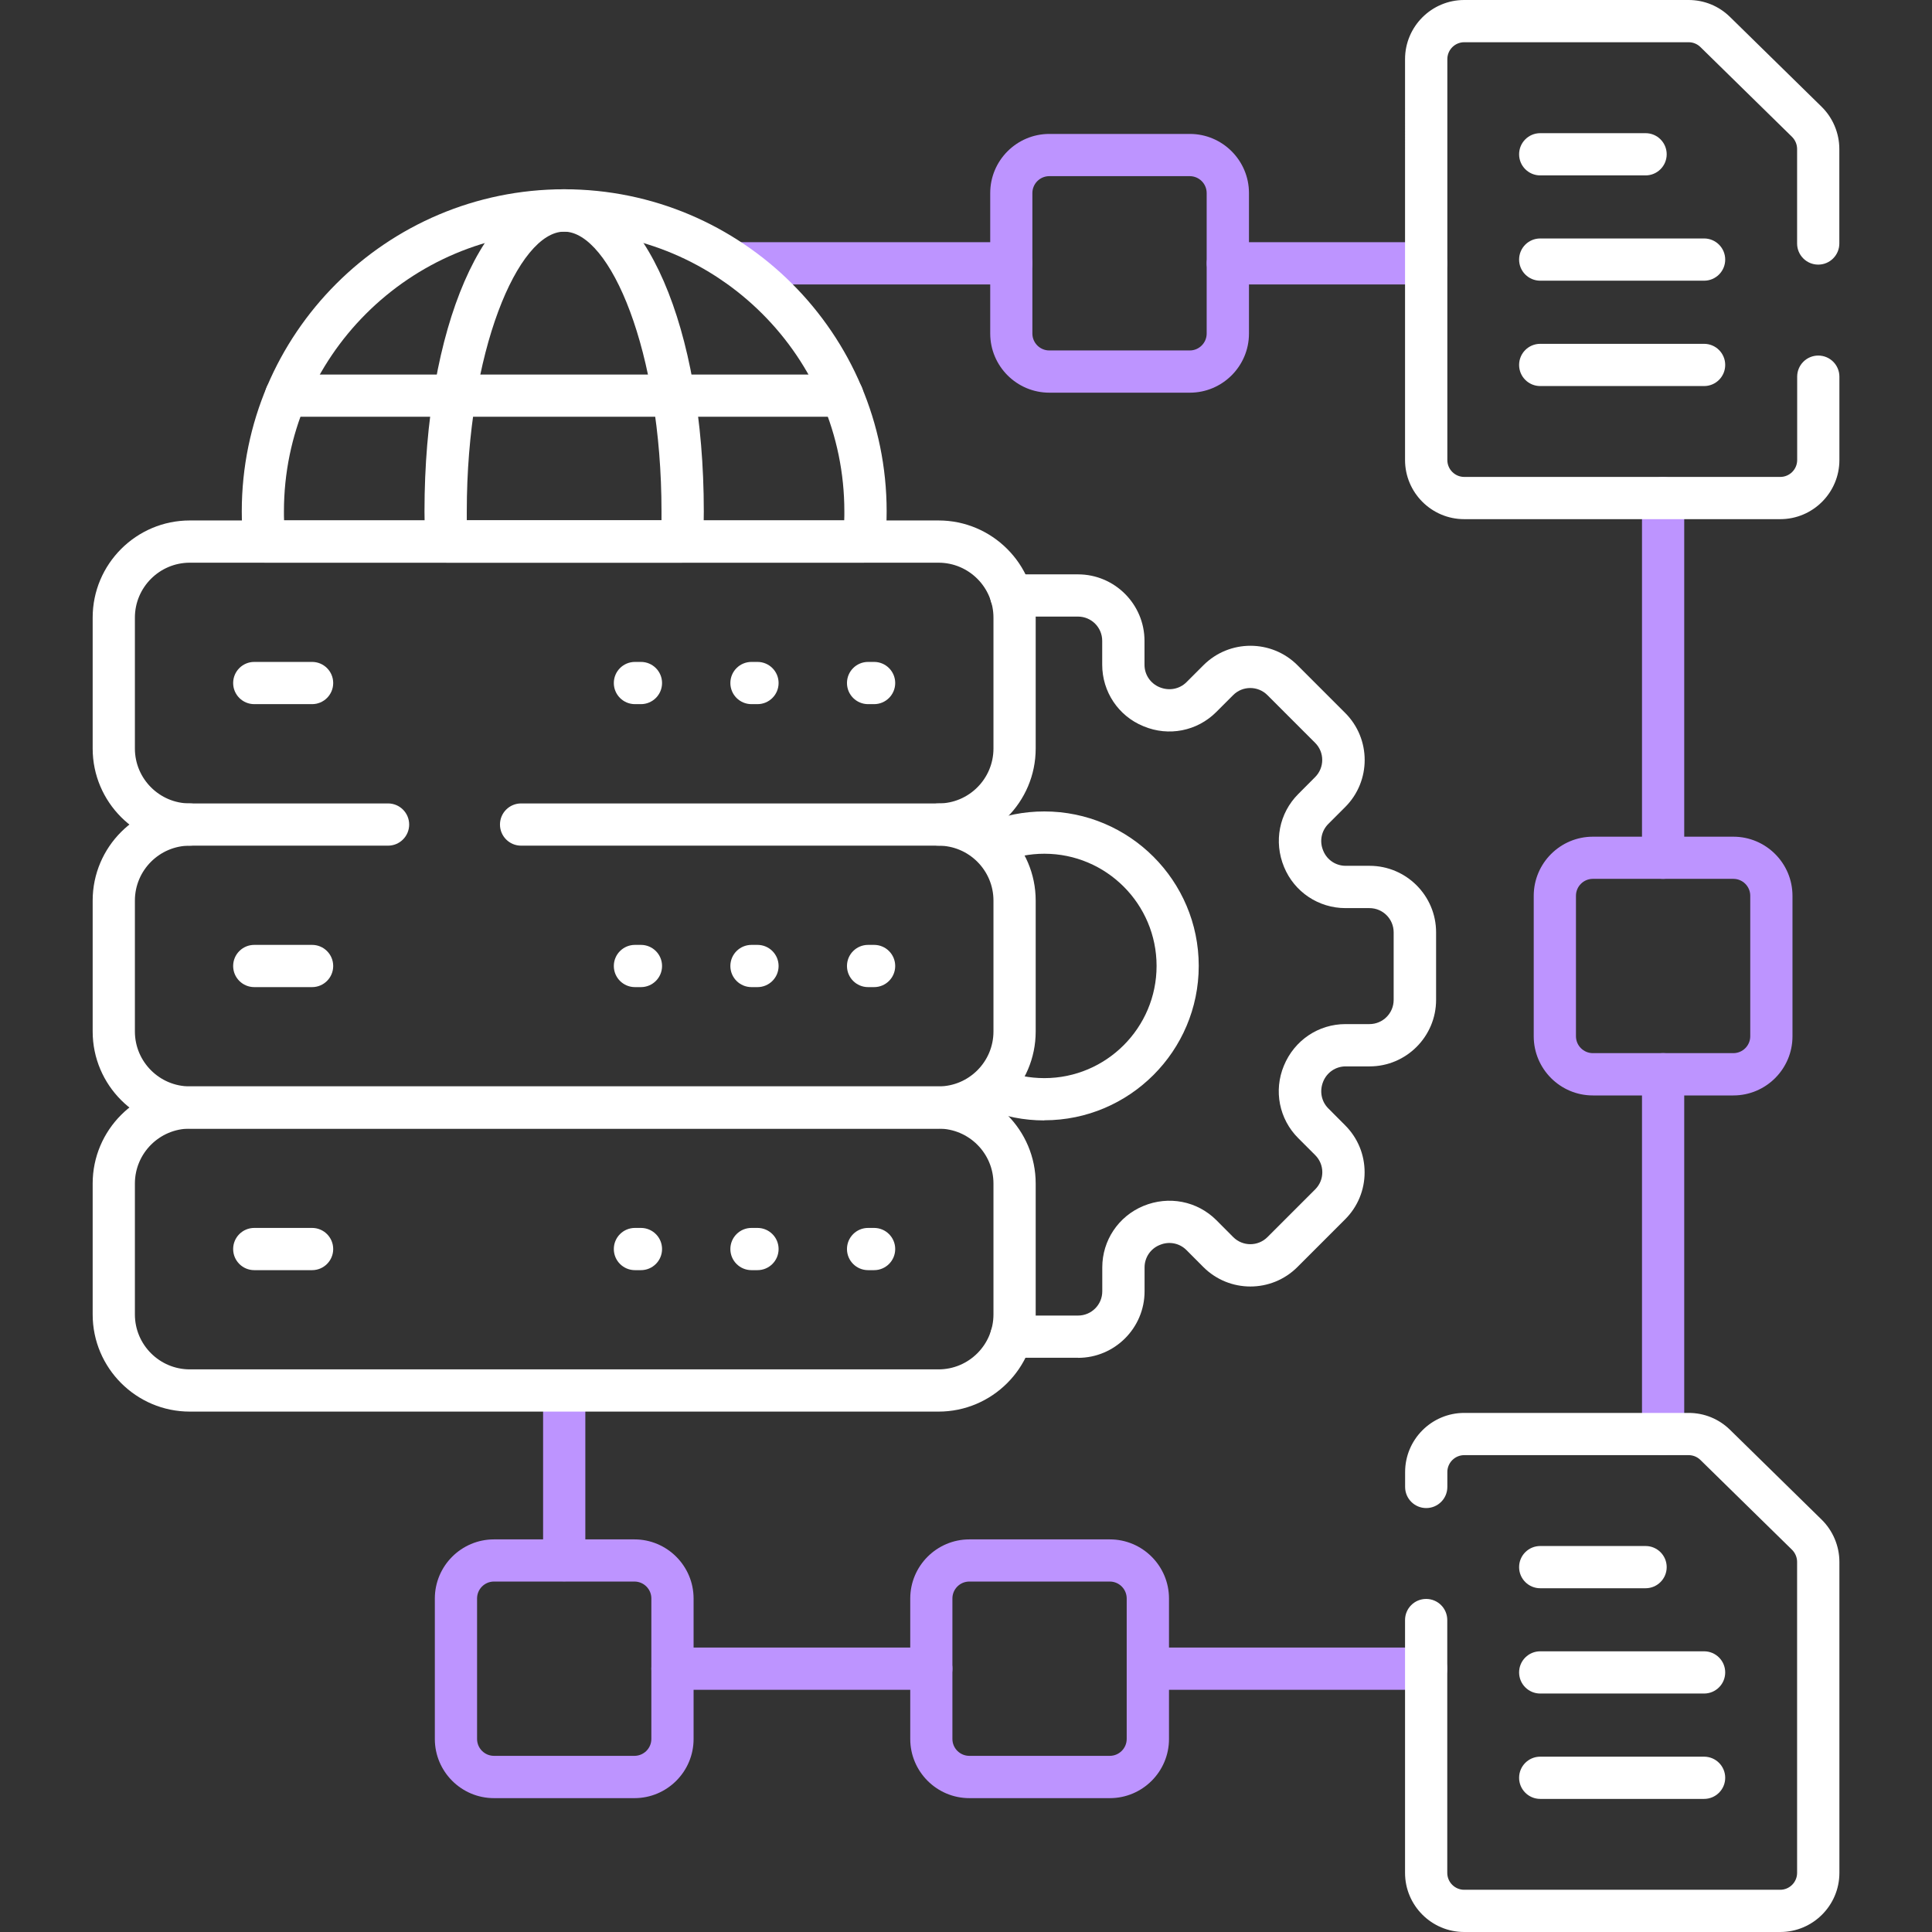 <?xml version="1.0" encoding="UTF-8"?>
<svg id="Layer_1" xmlns="http://www.w3.org/2000/svg" version="1.1" viewBox="0 0 280 280">
  <rect x="0" y="0" width="280" height="280" fill="#333333" stroke="none"/>
  <!-- Generator: Adobe Illustrator 29.6.0, SVG Export Plug-In . SVG Version: 2.1.1 Build 207)  -->
  <defs>
    <style>
      .st0 {
        fill: #bd94ff;
      }

      .st1 {
        fill: #fff;
      }
    </style>
  </defs>
  <path class="st0" d="M241.03,127.37c-1.69,0-3.06-1.37-3.06-3.06v-52.13c0-1.69,1.37-3.06,3.06-3.06s3.06,1.37,3.06,3.06v52.13c0,1.69-1.37,3.06-3.06,3.06Z"/>
  <path class="st0" d="M241.03,210.88c-1.69,0-3.06-1.37-3.06-3.06v-52.13c0-1.69,1.37-3.06,3.06-3.06s3.06,1.37,3.06,3.06v52.13c0,1.69-1.37,3.06-3.06,3.06Z"/>
  <path class="st0" d="M146.56,41.22h-40.09c-1.69,0-3.06-1.37-3.06-3.06s1.37-3.06,3.06-3.06h40.09c1.69,0,3.06,1.37,3.06,3.06s-1.37,3.06-3.06,3.06Z"/>
  <path class="st1" d="M98.85,81.54h-34.17c-1.64,0-2.99-1.3-3.06-2.94-.06-1.61-.1-3.08-.1-4.49,0-26.61,8.7-46.68,20.24-46.68s20.24,20.07,20.24,46.68c0,1.4-.03,2.87-.09,4.48-.06,1.64-1.42,2.94-3.06,2.94ZM67.66,75.42h28.21c0-.44,0-.88,0-1.3,0-23.21-7.45-40.55-14.11-40.55s-14.11,17.34-14.11,40.55c0,.43,0,.86,0,1.3Z"/>
  <path class="st1" d="M122.09,60.4H41.45c-1.69,0-3.06-1.37-3.06-3.06s1.37-3.06,3.06-3.06h80.64c1.69,0,3.06,1.37,3.06,3.06s-1.37,3.06-3.06,3.06Z"/>
  <path class="st1" d="M45.23,143.06h-8.38c-1.69,0-3.06-1.37-3.06-3.06s1.37-3.06,3.06-3.06h8.38c1.69,0,3.06,1.37,3.06,3.06s-1.37,3.06-3.06,3.06Z"/>
  <path class="st1" d="M45.23,102.05h-8.38c-1.69,0-3.06-1.37-3.06-3.06s1.37-3.06,3.06-3.06h8.38c1.69,0,3.06,1.37,3.06,3.06s-1.37,3.06-3.06,3.06Z"/>
  <path class="st1" d="M45.23,184.08h-8.38c-1.69,0-3.06-1.37-3.06-3.06s1.37-3.06,3.06-3.06h8.38c1.69,0,3.06,1.37,3.06,3.06s-1.37,3.06-3.06,3.06Z"/>
  <path class="st1" d="M126.68,102.05h-.87c-1.69,0-3.06-1.37-3.06-3.06s1.37-3.06,3.06-3.06h.87c1.69,0,3.06,1.37,3.06,3.06s-1.37,3.06-3.06,3.06Z"/>
  <path class="st1" d="M126.68,143.06h-.87c-1.69,0-3.06-1.37-3.06-3.06s1.37-3.06,3.06-3.06h.87c1.69,0,3.06,1.37,3.06,3.06s-1.37,3.06-3.06,3.06Z"/>
  <path class="st1" d="M126.68,184.08h-.87c-1.69,0-3.06-1.37-3.06-3.06s1.37-3.06,3.06-3.06h.87c1.69,0,3.06,1.37,3.06,3.06s-1.37,3.06-3.06,3.06Z"/>
  <path class="st1" d="M109.78,102.05h-.87c-1.69,0-3.06-1.37-3.06-3.06s1.37-3.06,3.06-3.06h.87c1.69,0,3.06,1.37,3.06,3.06s-1.37,3.06-3.06,3.06Z"/>
  <path class="st1" d="M109.78,143.06h-.87c-1.69,0-3.06-1.37-3.06-3.06s1.37-3.06,3.06-3.06h.87c1.69,0,3.06,1.37,3.06,3.06s-1.37,3.06-3.06,3.06Z"/>
  <path class="st1" d="M109.78,184.08h-.87c-1.69,0-3.06-1.37-3.06-3.06s1.37-3.06,3.06-3.06h.87c1.69,0,3.06,1.37,3.06,3.06s-1.37,3.06-3.06,3.06Z"/>
  <path class="st1" d="M92.89,102.05h-.87c-1.69,0-3.06-1.37-3.06-3.06s1.37-3.06,3.06-3.06h.87c1.69,0,3.06,1.37,3.06,3.06s-1.37,3.06-3.06,3.06Z"/>
  <path class="st1" d="M92.89,143.06h-.87c-1.69,0-3.06-1.37-3.06-3.06s1.37-3.06,3.06-3.06h.87c1.69,0,3.06,1.37,3.06,3.06s-1.37,3.06-3.06,3.06Z"/>
  <path class="st1" d="M92.89,184.08h-.87c-1.69,0-3.06-1.37-3.06-3.06s1.37-3.06,3.06-3.06h.87c1.69,0,3.06,1.37,3.06,3.06s-1.37,3.06-3.06,3.06Z"/>
  <path class="st0" d="M134.97,244.9h-37.51c-1.69,0-3.06-1.37-3.06-3.06s1.37-3.06,3.06-3.06h37.51c1.69,0,3.06,1.37,3.06,3.06s-1.37,3.06-3.06,3.06Z"/>
  <path class="st0" d="M206.69,244.9h-40.33c-1.69,0-3.06-1.37-3.06-3.06s1.37-3.06,3.06-3.06h40.33c1.69,0,3.06,1.37,3.06,3.06s-1.37,3.06-3.06,3.06Z"/>
  <path class="st0" d="M206.69,41.22h-28.74c-1.69,0-3.06-1.37-3.06-3.06s1.37-3.06,3.06-3.06h28.74c1.69,0,3.06,1.37,3.06,3.06s-1.37,3.06-3.06,3.06Z"/>
  <path class="st0" d="M81.77,229.17c-1.69,0-3.06-1.37-3.06-3.06v-24.59c0-1.69,1.37-3.06,3.06-3.06s3.06,1.37,3.06,3.06v24.59c0,1.69-1.37,3.06-3.06,3.06Z"/>
  <g>
    <path class="st1" d="M246.97,260.71h-23.75c-1.69,0-3.06-1.37-3.06-3.06s1.37-3.06,3.06-3.06h23.75c1.69,0,3.06,1.37,3.06,3.06s-1.37,3.06-3.06,3.06Z"/>
    <path class="st1" d="M246.97,245.44h-23.75c-1.69,0-3.06-1.37-3.06-3.06s1.37-3.06,3.06-3.06h23.75c1.69,0,3.06,1.37,3.06,3.06s-1.37,3.06-3.06,3.06Z"/>
    <path class="st1" d="M238.49,230.18h-15.27c-1.69,0-3.06-1.37-3.06-3.06s1.37-3.06,3.06-3.06h15.27c1.69,0,3.06,1.37,3.06,3.06s-1.37,3.06-3.06,3.06Z"/>
  </g>
  <g>
    <path class="st1" d="M246.97,55.95h-23.75c-1.69,0-3.06-1.37-3.06-3.06s1.37-3.06,3.06-3.06h23.75c1.69,0,3.06,1.37,3.06,3.06s-1.37,3.06-3.06,3.06Z"/>
    <path class="st1" d="M246.97,40.68h-23.75c-1.69,0-3.06-1.37-3.06-3.06s1.37-3.06,3.06-3.06h23.75c1.69,0,3.06,1.37,3.06,3.06s-1.37,3.06-3.06,3.06Z"/>
    <path class="st1" d="M238.49,25.42h-15.27c-1.69,0-3.06-1.37-3.06-3.06s1.37-3.06,3.06-3.06h15.27c1.69,0,3.06,1.37,3.06,3.06s-1.37,3.06-3.06,3.06Z"/>
  </g>
  <path class="st0" d="M251.21,158.76h-20.36c-4.73,0-8.57-3.85-8.57-8.57v-20.36c0-4.73,3.85-8.57,8.57-8.57h20.36c4.73,0,8.57,3.85,8.57,8.57v20.36c0,4.73-3.85,8.57-8.57,8.57ZM230.85,127.37c-1.35,0-2.45,1.1-2.45,2.45v20.36c0,1.35,1.1,2.45,2.45,2.45h20.36c1.35,0,2.45-1.1,2.45-2.45v-20.36c0-1.35-1.1-2.45-2.45-2.45h-20.36Z"/>
  <g>
    <path class="st1" d="M156.24,196.78h-9.68c-1.69,0-3.06-1.37-3.06-3.06s1.37-3.06,3.06-3.06h9.68c1.94,0,3.51-1.57,3.51-3.51v-3.47c0-3.91,2.34-7.4,5.95-8.9,3.69-1.53,7.81-.71,10.58,2.05l2.45,2.46c1.37,1.37,3.59,1.37,4.96,0l6.92-6.92c.66-.66,1.03-1.54,1.03-2.48s-.37-1.82-1.03-2.48l-2.46-2.46c-2.77-2.77-3.58-6.89-2.08-10.5,1.52-3.69,5.02-6.03,8.93-6.03h3.47c1.94,0,3.51-1.57,3.51-3.51v-9.79c0-1.94-1.57-3.51-3.51-3.51h-3.47c-3.91,0-7.41-2.34-8.9-5.95-1.53-3.69-.71-7.81,2.05-10.58l2.45-2.46c1.37-1.37,1.37-3.6,0-4.96l-6.92-6.92c-1.37-1.37-3.6-1.37-4.96,0l-2.45,2.45c-2.77,2.77-6.89,3.58-10.5,2.08,0,0-.09-.04-.1-.04-3.59-1.48-5.93-4.98-5.93-8.89v-3.47c0-1.94-1.57-3.51-3.51-3.51h-9.68c-1.69,0-3.06-1.37-3.06-3.06s1.37-3.06,3.06-3.06h9.68c5.31,0,9.64,4.32,9.64,9.64v3.47c0,1.42.85,2.69,2.17,3.24,1.4.58,2.9.28,3.91-.72l2.46-2.46c3.76-3.76,9.87-3.76,13.63,0l6.92,6.92c3.76,3.76,3.76,9.87,0,13.63l-2.45,2.45c-1.01,1.01-1.3,2.51-.76,3.82,0,0,.04.09.04.1.54,1.3,1.81,2.15,3.23,2.15h3.47c5.31,0,9.64,4.32,9.64,9.64v9.79c0,5.31-4.32,9.64-9.64,9.64h-3.47c-1.42,0-2.69.85-3.24,2.17-.58,1.4-.28,2.9.72,3.91l2.45,2.46c1.82,1.82,2.82,4.24,2.82,6.81s-1,4.99-2.82,6.81l-6.92,6.92c-3.76,3.76-9.87,3.76-13.63,0l-2.45-2.46c-1.01-1.01-2.51-1.3-3.82-.76,0,0-.09.04-.1.04-1.3.54-2.15,1.81-2.15,3.23v3.47c0,5.31-4.32,9.64-9.64,9.64Z"/>
    <path class="st1" d="M151.35,162.38c-2.93,0-5.79-.56-8.49-1.67-1.56-.64-2.31-2.43-1.67-4,.64-1.56,2.43-2.31,4-1.67,1.96.81,4.04,1.21,6.17,1.21,8.96,0,16.26-7.29,16.26-16.26s-7.29-16.26-16.26-16.26c-2.13,0-4.2.41-6.17,1.21-1.56.64-3.35-.1-4-1.67-.64-1.56.11-3.35,1.67-4,2.7-1.11,5.56-1.67,8.49-1.67,12.34,0,22.38,10.04,22.38,22.38s-10.04,22.38-22.38,22.38Z"/>
  </g>
  <path class="st1" d="M125.21,81.54H38.33c-1.57,0-2.89-1.19-3.05-2.76-.16-1.63-.24-3.16-.24-4.67,0-25.74,20.96-46.68,46.73-46.68s46.73,20.94,46.73,46.68c0,1.51-.08,3.04-.24,4.67-.16,1.56-1.47,2.76-3.05,2.76ZM41.18,75.42h81.17c.02-.44.02-.87.02-1.3,0-22.36-18.22-40.55-40.61-40.55s-40.61,18.19-40.61,40.55c0,.43,0,.86.02,1.3Z"/>
  <path class="st1" d="M136.02,122.56c-1.69,0-3.06-1.37-3.06-3.06s1.37-3.06,3.06-3.06c4.39,0,7.96-3.57,7.96-7.96v-18.97c0-4.39-3.57-7.96-7.96-7.96H27.51c-4.39,0-7.96,3.57-7.96,7.96v18.97c0,4.39,3.57,7.96,7.96,7.96,1.69,0,3.06,1.37,3.06,3.06s-1.37,3.06-3.06,3.06c-7.77,0-14.08-6.32-14.08-14.08v-18.97c0-7.77,6.32-14.08,14.08-14.08h108.51c7.77,0,14.08,6.32,14.08,14.08v18.97c0,7.77-6.32,14.08-14.08,14.08Z"/>
  <path class="st1" d="M136.02,163.57H27.51c-7.77,0-14.08-6.32-14.08-14.08v-18.97c0-7.77,6.32-14.08,14.08-14.08h28.73c1.69,0,3.06,1.37,3.06,3.06s-1.37,3.06-3.06,3.06h-28.73c-4.39,0-7.96,3.57-7.96,7.96v18.97c0,4.39,3.57,7.96,7.96,7.96h108.51c4.39,0,7.96-3.57,7.96-7.96v-18.97c0-4.39-3.57-7.96-7.96-7.96h-60.5c-1.69,0-3.06-1.37-3.06-3.06s1.37-3.06,3.06-3.06h60.5c7.77,0,14.08,6.32,14.08,14.08v18.97c0,7.77-6.32,14.08-14.08,14.08Z"/>
  <path class="st1" d="M136.02,204.58H27.51c-7.77,0-14.08-6.32-14.08-14.08v-18.97c0-7.77,6.32-14.08,14.08-14.08h108.51c7.77,0,14.08,6.32,14.08,14.08v18.97c0,7.77-6.32,14.08-14.08,14.08ZM27.51,163.57c-4.39,0-7.96,3.57-7.96,7.96v18.97c0,4.39,3.57,7.96,7.96,7.96h108.51c4.39,0,7.96-3.57,7.96-7.96v-18.97c0-4.39-3.57-7.96-7.96-7.96H27.51Z"/>
  <path class="st0" d="M160.85,260.6h-20.36c-4.73,0-8.57-3.85-8.57-8.57v-20.36c0-4.73,3.85-8.57,8.57-8.57h20.36c4.73,0,8.57,3.85,8.57,8.57v20.36c0,4.73-3.85,8.57-8.57,8.57ZM140.48,229.21c-1.35,0-2.45,1.1-2.45,2.45v20.36c0,1.35,1.1,2.45,2.45,2.45h20.36c1.35,0,2.45-1.1,2.45-2.45v-20.36c0-1.35-1.1-2.45-2.45-2.45h-20.36Z"/>
  <path class="st0" d="M91.95,260.6h-20.36c-4.73,0-8.57-3.85-8.57-8.57v-20.36c0-4.73,3.85-8.57,8.57-8.57h20.36c4.73,0,8.57,3.85,8.57,8.57v20.36c0,4.73-3.85,8.57-8.57,8.57ZM71.59,229.21c-1.35,0-2.45,1.1-2.45,2.45v20.36c0,1.35,1.1,2.45,2.45,2.45h20.36c1.35,0,2.45-1.1,2.45-2.45v-20.36c0-1.35-1.1-2.45-2.45-2.45h-20.36Z"/>
  <path class="st0" d="M172.44,56.91h-20.36c-4.73,0-8.57-3.85-8.57-8.57v-20.36c0-4.73,3.85-8.57,8.57-8.57h20.36c4.73,0,8.57,3.85,8.57,8.57v20.36c0,4.73-3.85,8.57-8.57,8.57ZM152.07,25.53c-1.35,0-2.45,1.1-2.45,2.45v20.36c0,1.35,1.1,2.45,2.45,2.45h20.36c1.35,0,2.45-1.1,2.45-2.45v-20.36c0-1.35-1.1-2.45-2.45-2.45h-20.36Z"/>
  <path class="st1" d="M258,280h-45.8c-4.73,0-8.57-3.85-8.57-8.57v-36.64c0-1.69,1.37-3.06,3.06-3.06s3.06,1.37,3.06,3.06v36.64c0,1.35,1.1,2.45,2.45,2.45h45.8c1.35,0,2.45-1.1,2.45-2.45v-45.07c0-.65-.27-1.29-.73-1.75l-13.28-13.02c-.46-.45-1.07-.7-1.71-.7h-32.52c-1.35,0-2.45,1.1-2.45,2.45v2.16c0,1.69-1.37,3.06-3.06,3.06s-3.06-1.37-3.06-3.06v-2.16c0-4.73,3.85-8.57,8.57-8.57h32.52c2.26,0,4.39.87,6,2.45l13.28,13.02c1.63,1.6,2.57,3.83,2.57,6.12v45.07c0,4.73-3.85,8.57-8.57,8.57Z"/>
  <path class="st1" d="M258,75.24h-45.8c-4.73,0-8.57-3.85-8.57-8.57V8.57c0-4.73,3.85-8.57,8.57-8.57h32.52c2.26,0,4.39.87,6,2.45l13.28,13.02c1.63,1.6,2.57,3.83,2.57,6.12v13.7c0,1.69-1.37,3.06-3.06,3.06s-3.06-1.37-3.06-3.06v-13.7c0-.65-.27-1.29-.73-1.75l-13.28-13.02c-.46-.45-1.07-.7-1.71-.7h-32.52c-1.35,0-2.45,1.1-2.45,2.45v58.1c0,1.35,1.1,2.45,2.45,2.45h45.8c1.35,0,2.45-1.1,2.45-2.45v-12.08c0-1.69,1.37-3.06,3.06-3.06s3.06,1.37,3.06,3.06v12.08c0,4.73-3.85,8.57-8.57,8.57Z"/>
</svg>